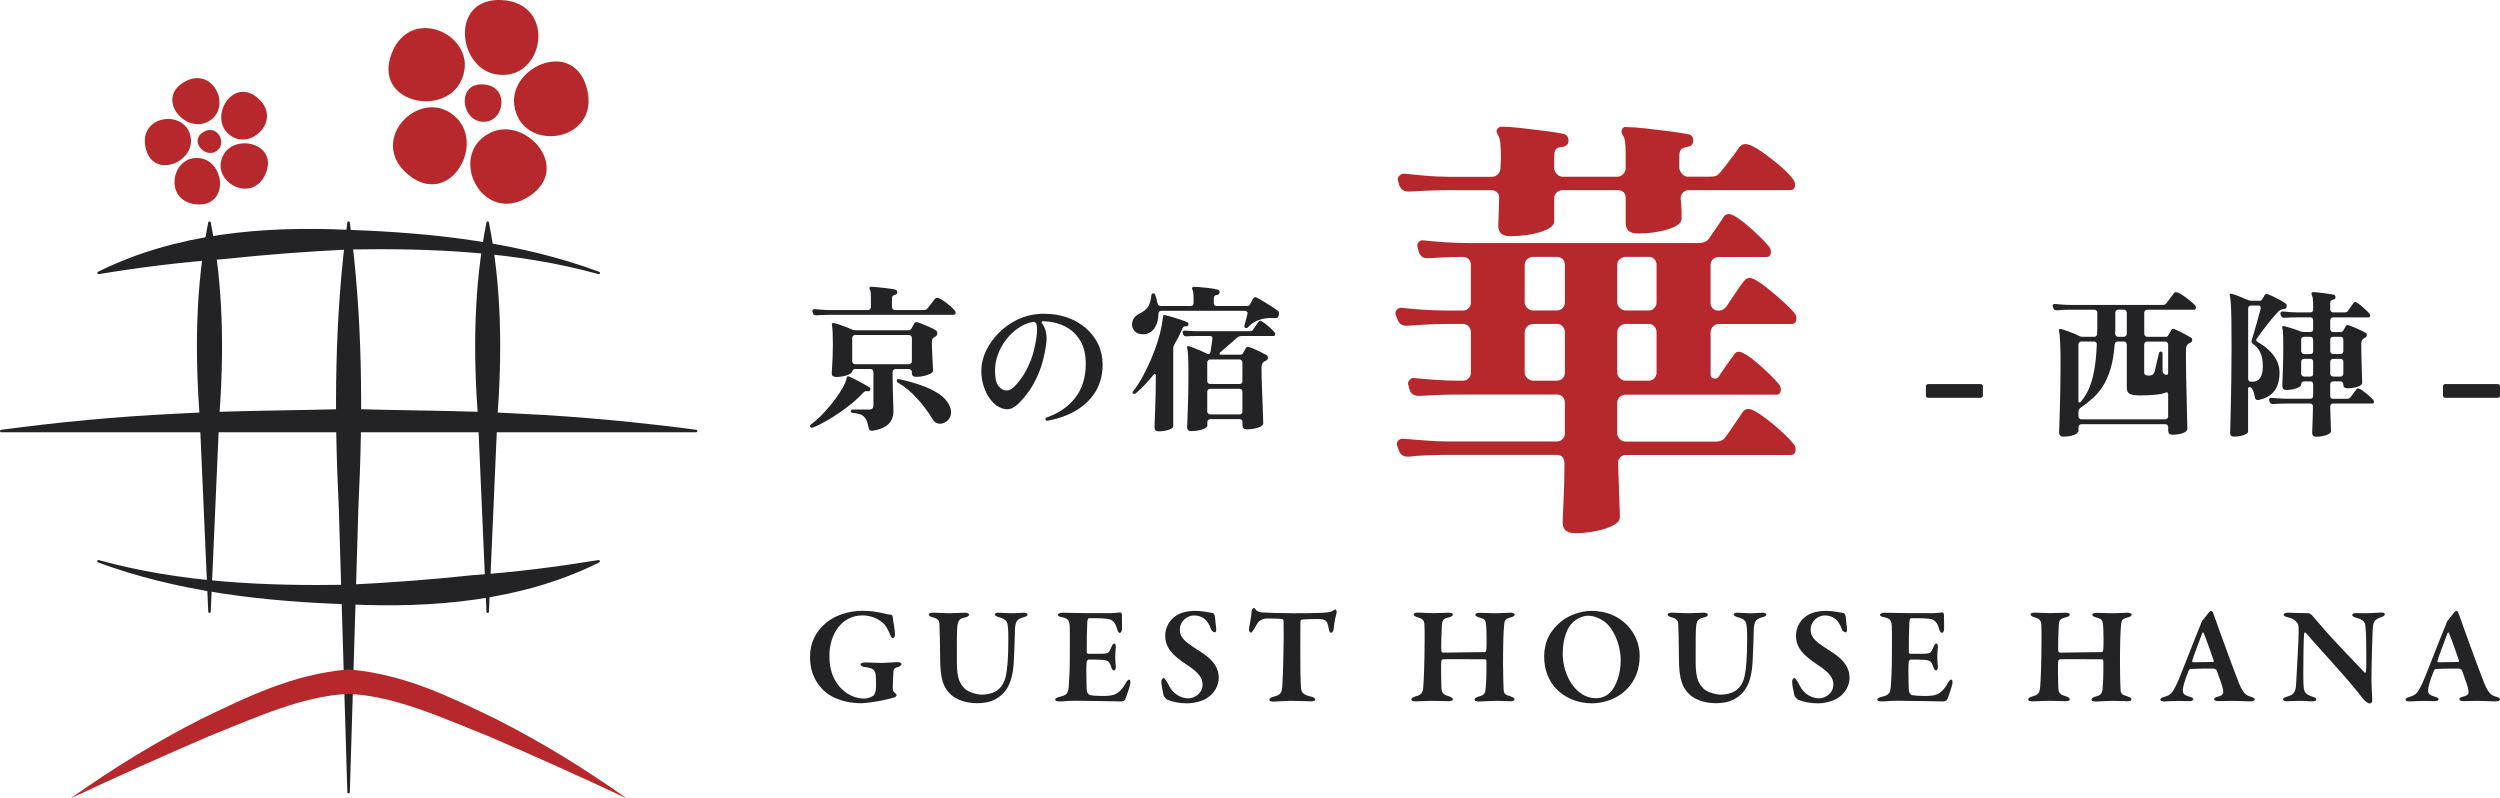 <?xml version="1.0" encoding="UTF-8"?><svg id="_レイヤー_2" xmlns="http://www.w3.org/2000/svg" viewBox="0 0 1000 319.34"><defs><style>.cls-1{fill-rule:evenodd;}.cls-1,.cls-2,.cls-3{stroke-width:0px;}.cls-1,.cls-3{fill:#b7282c;}.cls-2{fill:#232325;}</style></defs><g id="_レイヤー_1-2"><path class="cls-2" d="m354.02,245.51c.89.22,1.99.39,2.49.39.22,0,.61.56.66,1.33.06,1.6.83,4.43.83,6.64,0,.72-.33,1.38-.94,1.38-.28,0-.72-.61-1.05-1.44-.39-1.05-1.27-2.82-2.1-3.88-1.22-1.44-4.43-3.77-8.86-3.77-8.36,0-13.28,7.47-13.28,16.11,0,3.88.72,7.2,2.32,9.96,2.38,4.26,6.75,7.2,11.68,7.2.66,0,2.27-.28,3.54-1.11.61-.44,1.11-1.99,1.11-3.88s-.05-4.26-.22-4.93c-.33-1.27-.78-2.38-4.43-2.71-.83-.06-1.55-.56-1.55-1.05,0-.39.72-.78,1.83-.78,2.05,0,5.15.22,6.64.22,1.33,0,4.37-.33,6.42-.33,1.05,0,1.49.39,1.49.83,0,.33-.61.83-1.27,1.05-1.88.5-1.83,1.16-1.94,1.94-.11.66-.28,4.59-.28,6.86,0,.78.22,1,.89,1.66.44.33.61.55.61.94,0,.28-.44.72-.83.83-.94.28-2.82.78-5.04,1.22-2.38.5-6.81,1.11-8.19,1.11-5.98,0-11.51-1.83-14.84-4.87-2.54-2.43-5.7-6.42-5.7-13.73,0-5.64,2.32-10.02,6.15-13.34,3.49-3.1,9.13-5.04,14.83-5.04,3.77,0,6.86.61,9.02,1.16Z"/><path class="cls-2" d="m373.17,245.07c2.33,0,4.48.22,6.48.22s5.15-.22,6.36-.22c1.05,0,1.61.39,1.61.83s-.61.89-1.66,1.11c-1.99.39-2.66,1.05-2.99,3.21-.28,1.83-.22,7.14-.22,14.95,0,6.42,1.33,8.36,3.1,10.24,1.55,1.55,5.15,2.44,6.75,2.44,3.82,0,8.3-1.22,9.69-7.25.67-2.93,1.05-7.58,1.05-15.22,0-3.6-.17-4.76-.28-5.37-.17-1.66-1.11-2.55-3.65-3.16-.56-.17-1.49-.61-1.49-1.11,0-.33.55-.66,1.49-.66,1.33,0,3.32.22,5.09.22,2.21,0,3.6-.22,5.15-.22.89,0,1.38.39,1.38.83,0,.33-.67.78-1.44.94-2.71.66-3.54,1.72-3.6,5.2,0,2.6-.33,9.19-.44,12.07-.39,9.35-3.21,13.17-7.14,15.44-2.54,1.44-5.37,1.72-7.58,1.72-4.98,0-8.58-1.72-10.41-3.38-3.1-2.88-4.37-6.2-4.37-15.06,0-4.21-.22-12.79-.28-13.45-.11-1.05-.67-2.05-2.77-2.49-.61-.16-1.49-.55-1.49-1.05,0-.44.72-.78,1.66-.78Z"/><path class="cls-2" d="m443.22,245.29c1.83,0,4.1-.22,4.87-.33.22-.06.61.33.66.72.06,1,.06,4.81.06,5.92,0,.77-.39,1.55-.89,1.55s-.94-.83-1.05-1.44c-.72-3.05-2.27-3.88-3.54-4.1-1.05-.22-3.43-.39-7.69-.33-.22,0-.66.22-.72,1.55-.11,1.38-.28,9.08-.22,12.07,0,.22.22.61.55.61h4.43c3.93,0,3.82-.28,4.87-2.66.33-.83.72-1.44,1.22-1.44.44,0,.61.89.55,1.55-.11,1.55-.22,2.55-.22,3.82,0,1.44.11,2.38.22,3.76.06,1-.28,1.66-.72,1.66s-.89-.66-1.05-1.22c-.72-2.43-1.44-2.88-3.6-3.04-1.77-.11-3.82-.11-5.53-.11-.22,0-.72.55-.72.66-.22,1.55-.17,5.81-.11,7.69.06,1.33,0,3.38.22,4.54.17.5.66,1.22,1.22,1.33.89.17,2.6.33,4.48.33,1.66,0,3.71,0,5.09-.5,1.66-.61,3.15-1.94,4.37-4.1.78-1.44,1.27-1.94,1.72-1.94.55,0,.5,1.16.44,1.6,0,.44-1.61,5.54-2.1,6.42-.17.39-1.05.72-1.33.72-.61,0-14.28-.28-18.43-.28-3.65,0-4.32.28-6.31.28-1.05,0-1.88-.17-1.88-.72,0-.5.72-.89,1.66-1.11,2.82-.66,3.54-1.22,3.76-4.21.17-2.32.44-6.59.44-13.4s.05-9.08-.06-10.68c-.11-1.99-.55-3.1-2.93-3.54-1.16-.22-1.77-.44-1.77-1,0-.5.94-.83,1.72-.83,2.6,0,7.14.17,10.02.17h8.3Z"/><path class="cls-2" d="m485.23,245.24c.22.11.67.89.72,1.16,0,.72.55,4.98.55,5.2,0,.83-.17,1.33-.5,1.33-.44,0-1.33-.44-1.6-1.27-.55-1.83-1.72-3.38-2.38-3.93-1.33-1.11-2.71-1.55-4.43-1.55-2.6,0-5.65,2.16-5.65,5.76,0,3.27,2.44,5.04,7.42,8.19,6.81,4.15,8.14,7.69,8.14,11.07,0,2.88-1.66,6.2-4.87,8.14-1.88,1.16-5.09,1.99-7.75,1.99-3.27,0-5.7-.55-7.97-1.44-.44-.22-1.44-1.38-1.44-1.66-.44-1.88-.94-4.26-.94-5.87,0-.39.61-1.16.89-1.16.44,0,1.33,1.33,2.16,3.04,1.66,3.38,4.87,5.09,7.69,5.09,2.55,0,5.76-1.99,5.76-5.54,0-2.32-1.16-4.54-6.26-7.86-5.64-3.71-8.69-6.75-8.69-11.68,0-3.16,1.6-5.81,3.38-7.25,1.83-1.55,4.43-2.66,8.8-2.66,2.54,0,5.48.66,6.97.89Z"/><path class="cls-2" d="m528.97,245.12c2.71-.16,3.54-.44,4.26-.83.44-.28.66-.5.89-.5.28,0,.72.66.5,1.44-.44,1.55-1,4.32-1.16,6.42,0,.5-.39,1.44-1.05,1.44-.39,0-.72-.33-.94-1.72-.55-3.21-1.22-3.65-3.99-3.76-1.33,0-5.37.05-6.75.22-.33.06-.56.5-.56.72,0,2.55-.05,6.75-.05,11.51,0,6.37.05,12.23.28,15,.17,1.77.61,2.88,4.32,3.65.77.17,1.38.78,1.38,1.11,0,.5-.94.72-1.55.72-.44,0-6.7-.22-8.19-.22-1.72,0-5.98.33-6.92.33-1.05,0-1.72-.22-1.72-.67,0-.5.66-1,1.22-1.16,3.6-.89,3.88-1.6,4.04-5.48.22-3.27.5-14.28.5-18.54,0-3.16-.06-4.98-.06-6.42,0-.5-.44-.77-.61-.77-1-.17-5.04-.22-6.25-.22-.89,0-2.44.55-3.05,1.27-.55.61-1.16,1.61-1.88,2.94-.67,1.11-1,1.44-1.22,1.44-.55,0-.83-.67-.83-1.22,0-1.05,1-4.7,1.05-7.47,0-.28.5-1.16.89-1.16s.61.5.94.89c.17.28,1.22.77,2.27.89,1.22.11,8.52.33,12.29.33,3.1,0,10.19-.05,11.96-.17Z"/><path class="cls-2" d="m577.18,261.06c3.77,0,11.07-.22,16.88-.22.22,0,.44-.55.5-1.38.11-.72.11-7.14-.11-9.3-.17-2.05-.5-2.6-2.66-3.15-.83-.22-1.66-.61-1.66-1.16,0-.39.55-.72,1.83-.72.72,0,4.81.17,6.26.17,1.77,0,5.31-.22,5.92-.22,1.05,0,1.72.33,1.72.78,0,.5-.5.83-1.77,1.16-1.99.44-2.32,1.33-2.43,2.93-.28,2.6-.44,7.58-.44,15.44,0,5.42.17,8.3.22,10.13.06,2.16.61,2.32,2.82,3.04,1,.33,1.55.72,1.55,1.16,0,.61-.77.78-1.77.78-.94,0-3.93-.17-5.59-.17-1.22,0-5.64.28-6.75.28-1.33,0-1.88-.28-1.88-.78s.72-.94,1.49-1.16c2.71-.72,2.88-1.16,3.1-5.26.17-2.21.22-7.42.17-8.91-.06-.5-.22-.78-.5-.78-4.43,0-15.78-.11-16.88,0-.28.06-.72.44-.72.83-.11,2.05,0,7.97.06,9.74.05,2.6.39,3.43,2.66,4.1,1.16.33,1.94.78,1.94,1.38.05.55-1.05.72-1.77.72-.39,0-4.98-.17-6.92-.17-1.27,0-4.1.22-5.98.22-1.44,0-1.94-.28-1.94-.72,0-.61.61-.94,1.55-1.22,2.43-.67,2.93-1.27,3.21-3.6.22-2.21.55-10.46.55-18.05,0-1.66.06-4.7-.05-6.92-.11-1.83-.61-2.43-2.44-2.99-1.27-.39-1.88-.77-1.88-1.22,0-.56.72-.78,1.72-.78,1.49,0,4.54.22,5.98.22,2.32,0,4.81-.17,6.14-.17,1.16,0,1.83.22,1.83.72,0,.61-.72.94-1.88,1.22-2.32.5-2.49,1.55-2.54,3.82-.11,1.99-.33,8.36-.17,9.46.05.44.28.72.66.72Z"/><path class="cls-2" d="m655.87,262.28c0,7.25-3.1,11.96-6.98,15.06-3.16,2.44-7.86,3.99-12.12,3.99-5.76,0-10.9-2.21-14.39-5.92-2.99-3.21-4.71-7.58-4.71-12.68,0-6.75,2.94-11.07,7.09-14.39,2.49-1.94,7.14-3.99,11.79-3.99,12.23,0,19.32,9.08,19.32,17.93Zm-26.9-13.17c-1.88,1.83-3.88,5.81-3.88,12.4,0,8.52,5.2,17.77,13.28,17.77,3.04,0,4.98-1.55,5.65-2.27,2.32-2.32,4.26-7.09,4.26-13.01,0-4.37-1.72-11.02-5.76-14.73-1.88-1.72-4.87-2.99-7.31-2.99s-4.98,1.55-6.25,2.82Z"/><path class="cls-2" d="m668.69,245.07c2.33,0,4.48.22,6.48.22s5.15-.22,6.37-.22c1.05,0,1.6.39,1.6.83s-.61.89-1.66,1.11c-1.99.39-2.66,1.05-2.99,3.21-.28,1.83-.22,7.14-.22,14.95,0,6.42,1.33,8.36,3.1,10.24,1.55,1.55,5.15,2.44,6.75,2.44,3.82,0,8.3-1.22,9.69-7.25.67-2.93,1.05-7.58,1.05-15.22,0-3.6-.17-4.76-.28-5.37-.17-1.66-1.11-2.55-3.65-3.16-.56-.17-1.49-.61-1.49-1.11,0-.33.55-.66,1.49-.66,1.33,0,3.32.22,5.09.22,2.21,0,3.6-.22,5.15-.22.89,0,1.38.39,1.38.83,0,.33-.67.78-1.44.94-2.71.66-3.54,1.72-3.6,5.2,0,2.6-.33,9.19-.44,12.07-.39,9.35-3.21,13.17-7.14,15.44-2.54,1.44-5.37,1.72-7.58,1.72-4.98,0-8.58-1.72-10.41-3.38-3.1-2.88-4.37-6.2-4.37-15.06,0-4.21-.22-12.79-.28-13.45-.11-1.05-.67-2.05-2.77-2.49-.61-.16-1.49-.55-1.49-1.05,0-.44.72-.78,1.66-.78Z"/><path class="cls-2" d="m737.54,245.24c.22.11.67.89.72,1.16,0,.72.55,4.98.55,5.2,0,.83-.17,1.33-.5,1.33-.44,0-1.33-.44-1.6-1.27-.55-1.83-1.72-3.38-2.38-3.93-1.33-1.11-2.71-1.55-4.43-1.55-2.6,0-5.65,2.16-5.65,5.76,0,3.27,2.44,5.04,7.42,8.19,6.81,4.15,8.14,7.69,8.14,11.07,0,2.88-1.66,6.2-4.87,8.14-1.88,1.16-5.09,1.99-7.75,1.99-3.27,0-5.7-.55-7.97-1.44-.44-.22-1.44-1.38-1.44-1.66-.44-1.88-.94-4.26-.94-5.87,0-.39.61-1.16.89-1.16.44,0,1.33,1.33,2.16,3.04,1.66,3.38,4.87,5.09,7.69,5.09,2.55,0,5.76-1.99,5.76-5.54,0-2.32-1.16-4.54-6.26-7.86-5.64-3.71-8.69-6.75-8.69-11.68,0-3.16,1.6-5.81,3.38-7.25,1.83-1.55,4.43-2.66,8.8-2.66,2.54,0,5.48.66,6.97.89Z"/><path class="cls-2" d="m772.05,245.29c1.83,0,4.1-.22,4.87-.33.22-.06.61.33.66.72.06,1,.06,4.81.06,5.92,0,.77-.39,1.55-.89,1.55s-.94-.83-1.05-1.44c-.72-3.05-2.27-3.88-3.54-4.1-1.05-.22-3.43-.39-7.69-.33-.22,0-.66.22-.72,1.55-.11,1.38-.28,9.08-.22,12.07,0,.22.22.61.55.61h4.43c3.93,0,3.82-.28,4.87-2.66.33-.83.72-1.44,1.22-1.44.44,0,.61.89.55,1.55-.11,1.55-.22,2.55-.22,3.82,0,1.44.11,2.38.22,3.76.06,1-.28,1.66-.72,1.66s-.89-.66-1.05-1.22c-.72-2.43-1.44-2.88-3.6-3.04-1.77-.11-3.82-.11-5.53-.11-.22,0-.72.55-.72.66-.22,1.55-.17,5.81-.11,7.69.06,1.33,0,3.38.22,4.54.17.5.66,1.22,1.22,1.33.89.17,2.6.33,4.48.33,1.66,0,3.71,0,5.09-.5,1.66-.61,3.15-1.94,4.37-4.1.78-1.44,1.27-1.94,1.72-1.94.55,0,.5,1.16.44,1.6,0,.44-1.61,5.54-2.1,6.42-.17.39-1.05.72-1.33.72-.61,0-14.28-.28-18.43-.28-3.65,0-4.32.28-6.31.28-1.05,0-1.88-.17-1.88-.72,0-.5.72-.89,1.66-1.11,2.82-.66,3.54-1.22,3.76-4.21.17-2.32.44-6.59.44-13.4s.05-9.08-.06-10.68c-.11-1.99-.55-3.1-2.93-3.54-1.16-.22-1.77-.44-1.77-1,0-.5.94-.83,1.72-.83,2.6,0,7.14.17,10.02.17h8.3Z"/><path class="cls-2" d="m823.96,261.06c3.77,0,11.07-.22,16.88-.22.22,0,.44-.55.5-1.38.11-.72.11-7.14-.11-9.3-.17-2.05-.5-2.6-2.66-3.15-.83-.22-1.66-.61-1.66-1.16,0-.39.56-.72,1.83-.72.72,0,4.82.17,6.26.17,1.77,0,5.31-.22,5.92-.22,1.05,0,1.72.33,1.72.78,0,.5-.5.83-1.77,1.16-1.99.44-2.32,1.33-2.44,2.93-.28,2.6-.44,7.58-.44,15.44,0,5.42.16,8.3.22,10.13.06,2.16.61,2.32,2.82,3.04,1,.33,1.55.72,1.55,1.16,0,.61-.77.78-1.77.78-.94,0-3.93-.17-5.59-.17-1.22,0-5.65.28-6.75.28-1.33,0-1.88-.28-1.88-.78s.72-.94,1.49-1.16c2.71-.72,2.88-1.16,3.1-5.26.16-2.21.22-7.42.16-8.91-.05-.5-.22-.78-.5-.78-4.43,0-15.78-.11-16.88,0-.28.06-.72.44-.72.83-.11,2.05,0,7.97.06,9.74.05,2.6.39,3.43,2.66,4.1,1.16.33,1.94.78,1.94,1.38.05.55-1.05.72-1.77.72-.39,0-4.98-.17-6.92-.17-1.27,0-4.1.22-5.98.22-1.44,0-1.94-.28-1.94-.72,0-.61.61-.94,1.55-1.22,2.43-.67,2.93-1.27,3.21-3.6.22-2.21.55-10.46.55-18.05,0-1.66.06-4.7-.06-6.92-.11-1.83-.61-2.43-2.43-2.99-1.27-.39-1.88-.77-1.88-1.22,0-.56.72-.78,1.72-.78,1.49,0,4.54.22,5.98.22,2.32,0,4.81-.17,6.14-.17,1.16,0,1.83.22,1.83.72,0,.61-.72.94-1.88,1.22-2.32.5-2.49,1.55-2.54,3.82-.11,1.99-.33,8.36-.17,9.46.05.44.28.72.66.72Z"/><path class="cls-2" d="m885.4,245.57c.5,1.27,1.49,4.15,2.21,6.2,3.04,8.52,6.81,18.6,7.92,21.37,1.83,4.48,3.04,5.04,4.93,5.59.94.28,1.44.61,1.44,1s-.55.83-1.83.83c-1.38,0-5.54-.22-7.25-.22-1.83,0-3.99.11-5.42.11-1.11,0-1.77-.33-1.77-.83,0-.28.39-.72,1.44-.94,2.27-.55,2.32-1.44,2.21-2.32-.11-1.44-1.27-4.54-2.55-8.08-.05-.22-.66-.83-1.27-.83-5.92-.05-8.58.11-9.36.17-.17,0-.5.39-.61.55-1.77,4.37-2.38,6.92-2.38,8.03s.56,1.88,2.6,2.44c1.11.28,1.6.61,1.6,1.11,0,.44-.72.72-1.66.72-1,0-2.38-.11-4.43-.11s-4.65.22-5.48.22c-1.27,0-1.6-.33-1.6-.66,0-.39.22-.78,1.38-1.11,2.82-.77,3.43-1.66,5.04-4.93,1.33-2.66,7.31-18.43,9.58-23.8.11-.28.33-.83.39-1.11.06-.17.22-.44.44-.78.55-.72,2.1-2.49,2.49-3.1.33-.5.72-.72,1-.72s.5.11.94,1.22Zm.11,18.71c-.83-2.55-3.26-9.25-4.04-11.07-.11-.39-.44-.28-.61.17-1,2.66-3.65,9.63-3.99,10.96-.06.28.22.56.44.56,2.1-.06,6.2-.11,7.97-.11.05,0,.28-.22.22-.5Z"/><path class="cls-2" d="m915.09,245.07c1.22,0,5.59.22,8.41.22.28,0,1.05.56,1.22.72.83,1,2.38,2.71,4.65,5.37,2.71,3.32,13.56,14.56,16.49,17.66.28.28.5-.22.5-.33.28-1.6.11-7.86.11-12.57,0-1.83-.17-4.43-.33-5.87-.11-1.16-.66-2.38-3.43-3.1-1.11-.28-1.83-.61-1.83-1.27,0-.39.66-.66,1.6-.66,1.38,0,2.66.05,3.82.05,2.6,0,4.87-.28,6.31-.28.94,0,1.33.33,1.33.72,0,.33-.39.83-1.38,1.11-2.88.94-3.16,1.94-3.43,4.15-.17,1.99-.55,16-.55,20.7,0,2.33.33,7.2.33,8.64,0,.5-.61,1.05-.89,1.05-1.16,0-2.49-1.44-2.99-2.1-1.05-1.38-2.1-2.66-3.6-4.48-5.2-6.37-14.23-15.94-19.15-21.7-.28-.33-.61.11-.61.22-.11,1.49-.22,2.82-.28,7.2-.06,7.69-.17,11.9.11,14.61.22,1.77.83,2.71,3.49,3.54,1.16.33,1.55.72,1.55,1.05,0,.61-.78.83-1.83.83-1.6,0-2.88-.22-4.81-.22-1.22,0-4.32.17-5.26.17-.77,0-1.44-.28-1.44-.72,0-.55.67-.83,1.22-1,2.55-.77,3.88-1.22,4.04-5.37.28-6.2,1-16.83,1-20.81,0-2.21-.17-2.88-.33-3.1-1-1.22-1.38-1.99-4.26-2.66-.61-.11-1.44-.55-1.44-.94,0-.44.66-.83,1.66-.83Z"/><path class="cls-2" d="m983.51,245.57c.5,1.27,1.49,4.15,2.21,6.2,3.04,8.52,6.81,18.6,7.92,21.37,1.83,4.48,3.04,5.04,4.93,5.59.94.28,1.44.61,1.44,1s-.55.83-1.83.83c-1.38,0-5.54-.22-7.25-.22-1.83,0-3.99.11-5.42.11-1.11,0-1.77-.33-1.77-.83,0-.28.39-.72,1.44-.94,2.27-.55,2.32-1.44,2.21-2.32-.11-1.44-1.27-4.54-2.55-8.08-.05-.22-.66-.83-1.27-.83-5.92-.05-8.58.11-9.36.17-.17,0-.5.39-.61.55-1.77,4.37-2.38,6.92-2.38,8.03s.56,1.88,2.6,2.44c1.11.28,1.6.61,1.6,1.11,0,.44-.72.72-1.66.72-1,0-2.38-.11-4.43-.11s-4.65.22-5.48.22c-1.27,0-1.6-.33-1.6-.66,0-.39.22-.78,1.38-1.11,2.82-.77,3.43-1.66,5.04-4.93,1.33-2.66,7.31-18.43,9.58-23.8.11-.28.33-.83.39-1.11.06-.17.22-.44.44-.78.55-.72,2.1-2.49,2.49-3.1.33-.5.72-.72,1-.72s.5.11.94,1.22Zm.11,18.71c-.83-2.55-3.26-9.25-4.04-11.07-.11-.39-.44-.28-.61.17-1,2.66-3.65,9.63-3.99,10.96-.06.28.22.56.44.56,2.1-.06,6.2-.11,7.97-.11.05,0,.28-.22.22-.5Z"/><path class="cls-2" d="m771.38,159.12c-.68,0-1.02-.34-1.02-1.02v-3.51c0-.64.34-.96,1.02-.96h20.76c.68,0,1.02.32,1.02.96v3.51c0,.68-.34,1.02-1.02,1.02h-20.76Z"/><path class="cls-2" d="m825.43,174.64c-1.19,0-1.79-.56-1.79-1.66,0-.26.03-1.17.1-2.75.06-1.58.13-3.61.19-6.1s.13-5.27.19-8.33c.06-3.06.1-6.24.1-9.52,0-4.05-.05-7.21-.16-9.48-.11-2.28-.27-3.78-.48-4.5-.17-.21-.13-.4.13-.57.13-.13.32-.17.57-.13.51.09,1.2.29,2.08.61.87.32,1.8.67,2.78,1.05.98.38,1.83.77,2.56,1.15.42.21.85.32,1.28.32h4.73c.34,0,.62-.13.83-.38.21-.26.32-.53.32-.83.04-.64.06-1.3.06-1.98v-6.45c0-.34-.11-.63-.32-.86-.21-.23-.49-.35-.83-.35h-9.26c-1.19,0-2.29.02-3.29.06-1,.04-1.82.11-2.46.19h-.13c-.72,0-1.17-.34-1.34-1.02l-.19-.51-.06-.19c0-.26.1-.47.29-.64.19-.17.41-.23.67-.19.72.09,1.68.17,2.88.26,1.19.09,2.38.13,3.58.13h36.34c.47,0,.81-.03,1.02-.1.21-.06.45-.24.7-.54.21-.26.52-.66.93-1.21.41-.55.81-1.1,1.21-1.63.41-.53.69-.9.86-1.12.21-.34.51-.51.89-.51s.94.2,1.66.61c.72.41,1.48.9,2.27,1.5s1.52,1.18,2.2,1.76c.68.57,1.17,1.03,1.47,1.37.26.26.38.55.38.89,0,.6-.28.89-.83.89h-18.71c-.3,0-.57.12-.8.35s-.35.52-.35.86v8.43c0,.3.12.57.35.83.23.26.5.38.8.38h7.54c.38,0,.66-.17.83-.51.13-.21.34-.56.64-1.05.3-.49.53-.88.7-1.18.26-.43.62-.55,1.09-.38.85.3,1.96.81,3.32,1.53,1.36.72,2.51,1.36,3.45,1.91.3.17.45.47.45.89,0,.51-.19.87-.58,1.09-.17.04-.31.1-.41.16-.11.06-.22.14-.35.22-.77.47-1.15,1.17-1.15,2.11v4.15c0,1.62.02,3.57.06,5.84.04,2.28.1,4.64.16,7.09.06,2.45.12,4.76.16,6.93.04,2.17.09,3.98.13,5.43.04,1.45.06,2.3.06,2.56,0,.72-.62,1.3-1.85,1.73-1.23.42-2.6.64-4.09.64-1.15,0-1.72-.53-1.72-1.6v-1.41c0-.34-.12-.63-.35-.86-.23-.23-.52-.35-.86-.35h-33.53c-.3,0-.57.12-.8.35s-.35.52-.35.86v1.34c0,.72-.62,1.31-1.85,1.76s-2.6.67-4.09.67Zm7.09-6.9h33.53c.34,0,.63-.12.86-.35s.35-.5.35-.8v-9.01c0-.26-.11-.45-.32-.57-.21-.13-.43-.13-.64,0-.17.09-.37.16-.61.22-.23.06-.48.14-.73.22-1.19.26-2.56.44-4.09.54-1.53.11-2.96.16-4.28.16h-1.18c-.36,0-.71-.02-1.05-.06-1.36-.09-2.31-.35-2.84-.8s-.8-1.2-.8-2.27v-17.25c0-.34-.12-.62-.35-.83s-.52-.32-.86-.32h-2.36c-.77,0-1.19.38-1.28,1.15-.3,3.88-.86,7.16-1.69,9.87-.83,2.7-1.84,4.98-3.03,6.83-1.19,1.85-2.53,3.45-4.02,4.79-1.49,1.34-3.09,2.59-4.79,3.74-.64.42-.96,1.02-.96,1.79v1.79c0,.3.12.57.35.8.23.23.5.35.8.35Zm-.32-6.9c1.28-1.45,2.36-3.15,3.26-5.11.89-1.96,1.62-4.38,2.17-7.28.55-2.89.91-6.45,1.09-10.67v-.13c0-.3-.11-.54-.32-.74-.21-.19-.47-.29-.77-.29h-5.11c-.3,0-.57.11-.8.32-.23.21-.35.49-.35.83v22.74c0,.21.1.36.29.45.19.09.37.04.54-.13Zm15.01-26.12h2.3c.34,0,.63-.13.86-.38s.35-.53.35-.83v-8.43c0-.34-.12-.63-.35-.86-.23-.23-.52-.35-.86-.35h-2.24c-.3,0-.56.12-.8.35-.23.23-.35.52-.35.86v7.06c0,.45-.02.91-.06,1.37,0,.3.12.57.35.83.23.26.5.38.8.38Zm11.81,15.46c.09,0,.18.01.29.03.11.02.2.03.29.03.43,0,.77-.06,1.02-.19.34-.13.62-.32.83-.57.21-.26.38-.66.51-1.21.13-.55.3-1.3.51-2.23.21-.94.42-1.86.64-2.78.21-.91.38-1.61.51-2.08.04-.3.26-.49.64-.57.17,0,.3.02.38.06.26.17.38.38.38.64v6.96c0,.81.38,1.34,1.15,1.6l.13.06h.19c.51,0,.77-.23.77-.7v-11.43c0-.34-.12-.62-.35-.83-.23-.21-.52-.32-.86-.32h-7.22c-.3,0-.57.11-.8.32-.23.21-.35.49-.35.83v11.24c0,.72.45,1.11,1.34,1.15Z"/><path class="cls-2" d="m893.64,174.64c-1.06,0-1.6-.47-1.6-1.41,0-.26.03-1.33.1-3.23s.13-4.41.19-7.54c.06-3.13.13-6.68.19-10.67.06-3.98.1-8.16.1-12.55s-.02-8-.06-10.86c-.04-2.85-.12-5.09-.22-6.7s-.25-2.77-.41-3.45c-.13-.26-.11-.47.06-.64.13-.13.34-.15.64-.06.77.17,1.79.51,3.06,1.02,1.28.51,2.45,1,3.51,1.47.21.04.42.1.64.16.21.06.4.1.57.1h3.51c.43,0,.72-.17.89-.51.13-.17.29-.42.48-.73.19-.32.37-.63.54-.93.3-.47.7-.62,1.21-.45.6.21,1.34.53,2.24.96.89.43,1.79.88,2.68,1.37.89.49,1.64.95,2.23,1.37.47.34.62.81.45,1.41-.17.51-.49.79-.96.83-.64.04-1.13.16-1.47.35-.34.19-.75.52-1.21.99-.68.73-1.44,1.59-2.27,2.59-.83,1-1.64,2.02-2.43,3.06-.79,1.04-1.5,1.99-2.14,2.84-.64.85-1.11,1.51-1.41,1.98-.17.21-.26.43-.26.64,0,.26.19.51.58.77,1.57.85,3.02,1.89,4.34,3.1,1.32,1.21,2.38,2.59,3.19,4.12.81,1.53,1.21,3.21,1.21,5.05,0,6.17-2.83,9.81-8.49,10.92h-.19c-.64,0-1.02-.32-1.15-.96-.3-2-.85-3.36-1.66-4.09-.17-.09-.32-.13-.45-.13-.43,0-.64.21-.64.64v17.05c0,.42-.29.8-.86,1.12-.58.32-1.3.57-2.17.74-.87.17-1.73.26-2.59.26Zm6.77-21.97h.77c1.23,0,2.2-.52,2.91-1.57.7-1.04,1.05-2.54,1.05-4.5,0-2.21-.33-4.04-.99-5.49-.66-1.45-1.63-2.62-2.91-3.51-.43-.3-.64-.66-.64-1.09,0-.09,0-.18.03-.29.02-.1.05-.22.1-.35.26-.72.6-1.84,1.02-3.35.42-1.51.88-3.12,1.37-4.82.49-1.7.88-3.15,1.18-4.34v-.19c0-.64-.3-.96-.89-.96h-3c-.3,0-.56.11-.8.32-.23.21-.35.49-.35.83v28.1c0,.81.38,1.21,1.15,1.21Zm26.06,22.03c-1.06,0-1.6-.51-1.6-1.53,0-.26.02-.95.06-2.07.04-1.13.1-2.46.16-3.99.06-1.53.1-3.04.1-4.54v-.13c0-.3-.12-.54-.35-.73-.23-.19-.5-.29-.8-.29h-9.01c-1.15,0-2.23.02-3.26.06-1.02.04-1.85.09-2.49.13h-.13c-.72,0-1.17-.34-1.34-1.02l-.13-.51-.06-.19c0-.21.1-.4.29-.57s.39-.23.61-.19c.77.04,1.74.12,2.94.22,1.19.11,2.38.16,3.58.16h9.01c.81,0,1.21-.4,1.21-1.21v-4.6c0-.77-.41-1.15-1.21-1.15h-2.43c-.3,0-.56.11-.8.32-.23.21-.35.49-.35.83v.06c0,.43-.31.81-.93,1.15s-1.38.61-2.3.8-1.82.29-2.71.29c-1.07,0-1.6-.51-1.6-1.53,0-.26.02-.9.06-1.95s.09-2.31.13-3.8c.04-1.49.09-3.05.13-4.69.04-1.64.06-3.18.06-4.63,0-2.77-.03-4.74-.1-5.91-.06-1.17-.16-1.97-.29-2.4-.09-.26-.06-.45.06-.58.17-.09.36-.11.58-.06.42.09,1.04.25,1.85.48.81.23,1.67.5,2.59.8.91.3,1.69.6,2.33.89.38.13.74.19,1.09.19h2.62c.81,0,1.21-.38,1.21-1.15v-3.58c0-.77-.41-1.15-1.21-1.15h-4.41c-1.19,0-2.3.02-3.32.06-1.02.04-1.85.09-2.49.13h-.13c-.72,0-1.17-.34-1.34-1.02l-.19-.51v-.19c0-.21.09-.41.26-.6.17-.19.38-.27.64-.22.72.09,1.69.17,2.91.26,1.21.09,2.42.13,3.61.13h4.47c.81,0,1.21-.38,1.21-1.15v-1.85c0-1.11-.05-1.99-.16-2.65-.11-.66-.25-1.14-.42-1.44-.13-.25-.15-.49-.06-.7.13-.21.34-.32.64-.32.55,0,1.38.06,2.49.19,1.11.13,2.21.27,3.32.42,1.11.15,1.92.29,2.43.41.47.09.7.45.7,1.09-.04.51-.36.81-.96.89-.77.13-1.15.55-1.15,1.28v2.68c0,.3.12.57.35.8.23.23.5.35.8.35h4.53c.68,0,1.15-.19,1.4-.57.21-.34.58-.87,1.09-1.6.51-.72.87-1.23,1.09-1.53.17-.3.4-.45.7-.45.17,0,.38.06.64.19.47.26,1.04.67,1.73,1.25.68.57,1.34,1.16,1.98,1.76s1.11,1.09,1.41,1.47c.17.21.26.45.26.7,0,.51-.21.77-.64.77h-14.18c-.3,0-.57.11-.8.32-.23.21-.35.49-.35.83v3.58c0,.3.12.57.35.8.23.23.5.35.8.35h3.13c.3,0,.57-.15.83-.45.13-.21.31-.52.54-.93.23-.4.44-.75.61-1.05.26-.38.6-.49,1.02-.32.59.17,1.32.44,2.17.8s1.71.75,2.59,1.15c.87.41,1.59.78,2.14,1.12.3.13.45.4.45.83,0,.47-.19.81-.57,1.02-.13.04-.25.1-.35.16-.11.06-.2.14-.29.22-.68.38-1.02,1.06-1.02,2.04,0,1.32.02,2.84.06,4.57.04,1.73.09,3.41.13,5.05.04,1.64.09,3.02.13,4.15.04,1.13.06,1.76.06,1.88,0,.47-.3.87-.9,1.21s-1.35.6-2.27.77c-.92.17-1.82.25-2.72.25-1.11,0-1.66-.49-1.66-1.47v-.13c0-.34-.11-.62-.32-.83-.21-.21-.49-.32-.83-.32h-2.94c-.3,0-.57.11-.8.32-.23.21-.35.49-.35.83v4.6c0,.81.38,1.21,1.15,1.21h5.43c.72,0,1.23-.21,1.53-.64.26-.34.66-.87,1.21-1.6.55-.72.91-1.21,1.09-1.47.17-.3.42-.45.77-.45s.93.3,1.75.89c.83.6,1.67,1.26,2.52,1.98.85.72,1.45,1.32,1.79,1.79.17.21.26.45.26.7,0,.47-.21.7-.64.7h-15.71c-.3,0-.57.11-.8.32-.23.21-.35.49-.35.83.04,1.49.08,2.95.13,4.38.04,1.43.09,2.63.13,3.61.04.98.06,1.62.06,1.92,0,.43-.31.81-.93,1.15-.62.34-1.38.61-2.3.8-.92.19-1.82.29-2.72.29Zm-4.85-33.08h2.43c.81,0,1.21-.38,1.21-1.15v-4.53c0-.81-.41-1.21-1.21-1.21h-2.43c-.77,0-1.15.4-1.15,1.21v4.53c0,.3.12.57.35.8s.5.35.8.35Zm0,9.01h2.43c.81,0,1.21-.38,1.21-1.15v-4.79c0-.77-.41-1.15-1.21-1.15h-2.43c-.3,0-.56.11-.8.32-.23.21-.35.49-.35.83v4.79c0,.3.12.57.35.8s.5.35.8.35Zm11.63-9.01h2.94c.34,0,.62-.12.83-.35.21-.23.32-.5.32-.8v-4.53c0-.81-.38-1.21-1.15-1.21h-2.94c-.77,0-1.15.4-1.15,1.21v4.53c0,.3.12.57.35.8.23.23.5.35.8.35Zm0,9.01h2.94c.34,0,.62-.12.83-.35.21-.23.32-.5.32-.8v-4.79c0-.34-.11-.62-.32-.83s-.49-.32-.83-.32h-2.94c-.3,0-.57.11-.8.32-.23.21-.35.49-.35.83v4.79c0,.3.12.57.35.8.23.23.5.35.8.35Z"/><path class="cls-2" d="m978.22,159.12c-.68,0-1.02-.34-1.02-1.02v-3.51c0-.64.34-.96,1.02-.96h20.76c.68,0,1.02.32,1.02.96v3.51c0,.68-.34,1.02-1.02,1.02h-20.76Z"/><path class="cls-3" d="m629.89,213.24c-3.22,0-4.83-1.43-4.83-4.29,0-.72.06-2.27.18-4.65.12-2.38.24-5.27.36-8.67.12-3.4.18-6.82.18-10.28,0-2.26-1.07-3.4-3.22-3.4h-42.92c-3.34,0-6.41.06-9.21.18-2.8.12-5.1.3-6.89.54h-.36c-2.03,0-3.28-.95-3.75-2.86l-.54-1.43-.18-.54c0-.72.27-1.31.8-1.79.54-.48,1.16-.65,1.88-.54,2.03.12,4.71.33,8.05.63,3.34.3,6.68.45,10.01.45h43.28c.95,0,1.73-.33,2.32-.98.59-.65.89-1.4.89-2.23v-12.34c0-.95-.3-1.73-.89-2.33-.6-.59-1.37-.89-2.32-.89h-38.81c-3.22,0-6.29.06-9.21.18-2.92.12-5.22.24-6.88.36h-.36c-2.03,0-3.28-.95-3.76-2.86l-.36-1.43-.18-.54c0-.59.27-1.16.8-1.7s1.1-.74,1.7-.63c2.15.24,4.89.48,8.22.72,3.34.24,6.68.36,10.01.36h1.25c.95,0,1.73-.33,2.32-.98.6-.65.9-1.4.9-2.24v-16.09c0-.95-.3-1.76-.9-2.41-.6-.65-1.37-.98-2.32-.98h-6.08c-3.34,0-6.41.09-9.21.27-2.8.18-5.1.33-6.89.45h-.36c-1.91,0-3.16-.95-3.75-2.86l-.54-1.43-.18-.54c0-.72.27-1.31.8-1.79.54-.47,1.16-.65,1.88-.54,2.02.24,4.71.48,8.05.72,3.34.24,6.68.36,10.01.36h6.26c.95,0,1.73-.33,2.32-.98.6-.65.9-1.4.9-2.23v-15.02c0-.95-.3-1.73-.9-2.33-.6-.59-1.37-.89-2.32-.89-2.74,0-5.34.06-7.78.18-2.44.12-4.44.24-5.99.36h-.36c-1.91,0-3.1-.95-3.58-2.86l-.54-2.15c0-.59.24-1.13.72-1.61.47-.48,1.07-.65,1.79-.54,2.02.24,4.74.48,8.14.72,3.4.24,6.76.36,10.1.36h91.92c1.67,0,2.98-.54,3.93-1.61.59-.95,1.61-2.44,3.04-4.47,1.43-2.03,2.38-3.46,2.86-4.29.47-.83,1.19-1.25,2.15-1.25.47,0,1.07.18,1.79.54,1.43.72,3.1,1.88,5.01,3.49,1.91,1.61,3.73,3.25,5.46,4.92,1.73,1.67,3.01,3.04,3.84,4.11.48.6.72,1.25.72,1.97,0,1.43-.6,2.15-1.79,2.15h-19.14c-.83,0-1.58.3-2.23.89-.66.6-.98,1.37-.98,2.33v15.2c0,.84.3,1.55.89,2.15.59.6,1.31.89,2.15.89,1.43,0,2.56-.59,3.4-1.79.72-1.07,1.85-2.77,3.4-5.1,1.55-2.33,2.68-3.9,3.4-4.74.6-.95,1.37-1.43,2.33-1.43.59,0,1.25.18,1.97.54,1.55.84,3.4,2.12,5.54,3.84,2.15,1.73,4.2,3.49,6.17,5.28s3.37,3.22,4.2,4.29c.59.6.89,1.31.89,2.15,0,1.55-.66,2.32-1.97,2.32h-29.15c-.83,0-1.58.33-2.23.98s-.98,1.46-.98,2.41v16.63c0,1.19.59,1.79,1.79,1.79.6,0,1.07-.24,1.43-.72.6-.95,1.61-2.44,3.04-4.47,1.43-2.02,2.44-3.46,3.04-4.29.47-.83,1.13-1.25,1.97-1.25.48,0,1.07.18,1.79.54,1.43.72,3.1,1.88,5.01,3.49,1.9,1.61,3.72,3.25,5.45,4.92,1.73,1.67,3.01,3.04,3.85,4.11.47.6.72,1.25.72,1.97,0,1.43-.6,2.15-1.79,2.15h-60.26c-.84,0-1.61.3-2.32.89-.72.6-1.07,1.37-1.07,2.33v12.34c0,.84.36,1.58,1.07,2.23.72.66,1.49.98,2.32.98h35.77c2.03,0,3.4-.59,4.11-1.79.83-1.07,2.02-2.77,3.58-5.1,1.55-2.32,2.62-3.9,3.22-4.74.6-.95,1.37-1.43,2.32-1.43s2.26.54,3.94,1.61c1.67,1.07,3.46,2.39,5.36,3.93,1.91,1.55,3.67,3.1,5.28,4.65,1.61,1.55,2.77,2.8,3.49,3.75.59.6.89,1.31.89,2.15,0,1.55-.66,2.32-1.97,2.32h-65.99c-.84,0-1.58.33-2.23.99-.66.65-.93,1.46-.8,2.41.12,4.77.27,9.3.45,13.59s.27,6.91.27,7.87c0,1.31-.96,2.44-2.86,3.4-1.91.95-4.26,1.7-7.06,2.23-2.8.54-5.52.8-8.14.8Zm-25.75-118.74c-3.22,0-4.83-1.37-4.83-4.11l.36-11.09v-.36c0-.83-.3-1.52-.9-2.06s-1.31-.8-2.15-.8h-16.81c-3.22,0-6.26.06-9.12.18-2.86.12-5.19.24-6.98.36h-.36c-1.91,0-3.16-.95-3.75-2.86l-.36-1.43-.18-.54c0-.59.27-1.13.8-1.61.54-.48,1.1-.72,1.7-.72,2.15.24,4.89.51,8.23.8,3.34.3,6.68.45,10.01.45h16.99c.95,0,1.76-.36,2.42-1.07.65-.72.98-1.49.98-2.33s.03-1.58.09-2.23c.06-.65.09-1.22.09-1.7,0-2.86-.09-5.01-.27-6.44-.18-1.43-.51-2.44-.98-3.04-.6-.95-.66-1.73-.18-2.32.36-.6.95-.9,1.79-.9,1.9,0,4.47.18,7.69.54,3.22.36,6.44.75,9.66,1.16,3.22.42,5.66.8,7.33,1.16,1.31.36,1.97,1.25,1.97,2.68s-.78,2.27-2.32,2.5c-1.43.12-2.36.48-2.77,1.07-.42.6-.63,1.55-.63,2.86v4.65c0,.84.36,1.61,1.07,2.33s1.49,1.07,2.32,1.07h21.82c.95,0,1.76-.36,2.41-1.07.65-.72.98-1.49.98-2.33v-5.9c0-2.15-.09-3.78-.27-4.92-.18-1.13-.51-1.99-.98-2.59-.48-.83-.54-1.55-.18-2.15.36-.83,1.01-1.13,1.97-.9,1.79,0,4.29.18,7.51.54,3.22.36,6.44.75,9.66,1.16,3.22.42,5.66.8,7.33,1.16,1.31.24,1.97,1.07,1.97,2.5s-.72,2.27-2.15,2.5c-1.43.24-2.36.63-2.77,1.16-.42.54-.63,1.46-.63,2.77v4.65c.12.84.51,1.61,1.16,2.33.65.72,1.4,1.07,2.23,1.07h8.76c1.19,0,2.06-.12,2.59-.36.54-.24,1.1-.72,1.7-1.43s1.4-1.73,2.42-3.04c1.01-1.31,2.02-2.65,3.04-4.02,1.01-1.37,1.7-2.35,2.06-2.95.72-.83,1.55-1.25,2.5-1.25.24,0,.51.03.8.09.3.06.63.15.99.27,1.67.72,3.67,1.91,5.99,3.58,2.32,1.67,4.53,3.43,6.62,5.28,2.08,1.85,3.6,3.43,4.56,4.74.59.84.89,1.55.89,2.15,0,1.55-.66,2.32-1.97,2.32h-40.59c-.84,0-1.58.3-2.23.89-.66.6-.98,1.37-.98,2.32.24,2.15.36,4,.36,5.54v2.68c0,1.67-1.79,3.07-5.36,4.2-3.58,1.13-7.63,1.7-12.16,1.7-3.22,0-4.83-1.37-4.83-4.11v-10.01c0-2.15-1.14-3.22-3.4-3.22h-21.82c-.84,0-1.61.3-2.32.89-.72.6-1.07,1.37-1.07,2.32v9.3c0,1.67-1.79,3.07-5.37,4.2-3.58,1.13-7.63,1.7-12.16,1.7Zm9.12,29.69h9.48c.95,0,1.73-.33,2.32-.98.59-.65.89-1.4.89-2.23v-15.02c0-.95-.3-1.73-.89-2.33-.6-.59-1.37-.89-2.32-.89h-9.48c-.84,0-1.61.3-2.32.89-.72.6-1.07,1.37-1.07,2.33v15.02c0,.84.36,1.58,1.07,2.23.72.66,1.49.98,2.32.98Zm0,28.08h9.48c.95,0,1.73-.33,2.32-.98.59-.65.89-1.4.89-2.24v-16.09c0-.95-.3-1.76-.89-2.41-.6-.65-1.37-.98-2.32-.98h-9.48c-.84,0-1.61.33-2.32.98-.72.66-1.07,1.46-1.07,2.41v16.09c0,.84.36,1.58,1.07,2.24.72.66,1.49.98,2.32.98Zm37.02-28.08h9.3c.83,0,1.55-.33,2.15-.98.59-.65.89-1.4.89-2.23v-15.02c0-.95-.3-1.73-.89-2.33-.6-.59-1.31-.89-2.15-.89h-9.3c-.84,0-1.61.3-2.32.89-.72.6-1.07,1.37-1.07,2.33v15.02c0,.84.36,1.58,1.07,2.23.72.66,1.49.98,2.32.98Zm0,28.08h9.3c.83,0,1.55-.33,2.15-.98.59-.65.89-1.4.89-2.24v-16.09c0-.95-.3-1.76-.89-2.41-.6-.65-1.31-.98-2.15-.98h-9.3c-.84,0-1.61.33-2.32.98-.72.66-1.07,1.46-1.07,2.41v16.09c0,.84.36,1.58,1.07,2.24.72.66,1.49.98,2.32.98Z"/><path class="cls-2" d="m325.04,171.04c-.09.04-.19.06-.32.06-.26,0-.45-.11-.58-.32-.09-.17-.13-.3-.13-.38,0-.17.11-.36.32-.58,1.32-.94,2.67-2.11,4.06-3.51,1.38-1.41,2.72-2.9,3.99-4.47,1.28-1.57,2.42-3.13,3.42-4.66,1-1.53,1.75-2.88,2.27-4.02.21-.51.35-.93.42-1.25.06-.32.12-.56.16-.73.08-.3.17-.49.26-.57.17-.13.42-.13.77,0,.6.25,1.45.67,2.56,1.25,1.11.57,2.19,1.15,3.26,1.72,1.06.58,1.83,1.03,2.3,1.37.38.3.47.66.26,1.09-.21.43-.58.57-1.09.45-.13-.04-.3-.06-.51-.06-.38,0-.79.23-1.21.7-1.79,1.92-3.86,3.78-6.23,5.59-2.36,1.81-4.76,3.44-7.19,4.89-2.43,1.45-4.68,2.6-6.77,3.45Zm1.53-44.9h-.13c-.68,0-1.13-.34-1.34-1.02l-.13-.51-.06-.19c0-.21.1-.4.29-.57s.39-.23.61-.19c.77.04,1.74.12,2.94.22,1.19.11,2.38.16,3.58.16h14.82c.34,0,.63-.13.86-.38.23-.26.35-.53.35-.83v-4.02c0-1.62-.15-2.64-.45-3.07-.17-.34-.19-.59-.06-.77.17-.21.38-.3.64-.26.42,0,1.07.04,1.95.13.87.09,1.82.18,2.84.29,1.02.11,1.98.22,2.87.35.89.13,1.55.25,1.98.38.51.13.77.45.77.96,0,.43-.1.71-.29.86-.19.15-.44.25-.74.29-.72.17-1.09.62-1.09,1.34v3.51c0,.3.12.58.35.83.23.26.5.38.8.38h11.43c.72,0,1.28-.23,1.66-.7.21-.26.51-.63.89-1.12.38-.49.77-.99,1.15-1.5.38-.51.66-.87.83-1.09.34-.34.66-.51.96-.51.38,0,.89.19,1.53.57s1.33.85,2.08,1.41c.74.55,1.43,1.12,2.04,1.69.62.58,1.07,1.03,1.37,1.37.26.25.38.55.38.89,0,.6-.28.89-.83.89h-49.05c-1.19,0-2.29.02-3.29.06-1,.04-1.84.09-2.52.13Zm22.29,46.17h-.19c-.64,0-1.02-.32-1.15-.96-.3-1.58-.67-2.78-1.12-3.61s-1.09-1.44-1.91-1.82c-.83-.38-2.01-.64-3.54-.77-.43-.09-.64-.32-.64-.7.09-.43.32-.64.7-.64h6.71c1.11,0,1.66-.53,1.66-1.6v-13.41c0-.34-.12-.63-.35-.86-.23-.23-.52-.35-.86-.35h-5.94c-.72,0-1.17.34-1.34,1.02-.09.38-.47.75-1.15,1.09-.68.34-1.48.6-2.4.8-.92.19-1.82.29-2.72.29-.6,0-1.06-.11-1.41-.32-.34-.21-.51-.59-.51-1.15,0-.38.04-1.15.13-2.3s.16-2.56.22-4.21c.06-1.66.1-3.38.1-5.17,0-3.92-.13-6.45-.38-7.6-.04-.34,0-.58.13-.7.21-.13.47-.17.77-.13.85.21,1.99.58,3.42,1.09,1.43.51,2.74,1.04,3.93,1.6.38.13.77.19,1.15.19h21.14c.55,0,.96-.19,1.21-.58l1.21-2.17c.26-.34.51-.51.77-.51.3,0,.95.19,1.95.58,1,.38,2.05.82,3.16,1.31,1.11.49,1.96.93,2.56,1.31.51.3.77.73.77,1.28,0,.64-.34,1.13-1.02,1.47-.09.04-.17.09-.26.13-.09.04-.17.11-.26.19-.26.17-.43.41-.51.7-.09.3-.13.62-.13.96,0,1.41.04,2.96.13,4.66.08,1.7.16,3.2.22,4.5s.1,2.12.1,2.46c0,.38-.36.76-1.09,1.12-.73.36-1.59.66-2.59.89-1,.23-1.97.35-2.91.35-.6,0-1.05-.11-1.37-.32-.32-.21-.48-.62-.48-1.21v-.38c0-.34-.12-.63-.35-.86s-.52-.35-.86-.35h-5.36c-.3,0-.57.12-.8.35-.23.23-.35.52-.35.86v2.17c0,1.83.03,3.75.1,5.75s.12,3.73.16,5.17c.04,1.45.06,2.32.06,2.62,0,2.13-.68,3.84-2.04,5.14-1.36,1.3-3.51,2.18-6.45,2.65Zm-6.83-26.63h21.52c.34,0,.63-.12.86-.35.23-.23.35-.5.35-.8v-9.32c0-.34-.12-.63-.35-.86-.23-.23-.52-.35-.86-.35h-21.52c-.3,0-.57.12-.8.35s-.35.52-.35.86v9.32c0,.3.12.57.35.8.23.23.5.35.8.35Zm36.4,22.99c-.81.55-1.64.83-2.49.83-.51,0-1.01-.13-1.5-.38-.49-.25-.9-.66-1.25-1.21-1.75-2.94-3.84-5.76-6.29-8.46-2.45-2.7-5.06-4.86-7.82-6.48-.26-.13-.38-.34-.38-.64,0-.55.28-.79.83-.7,2.81.6,5.61,1.36,8.4,2.3,2.79.94,5.25,2.09,7.38,3.45,2.13,1.36,3.62,3,4.47,4.92.43.85.64,1.68.64,2.49,0,1.7-.66,3-1.98,3.9Z"/><path class="cls-2" d="m418.93,168.3h-.12c-.28,0-.5-.16-.66-.48v-.12c0-.32.14-.54.42-.66,5.05-1.79,8.93-4.48,11.65-8.08s4.08-8.1,4.08-13.5c0-3.65-.74-6.74-2.23-9.24s-3.54-4.4-6.14-5.69-5.56-1.98-8.85-2.06c-.16,0-.29.09-.39.27-.1.18-.09.35.03.51,1.27,1.63,1.91,3.68,1.91,6.14,0,.44-.02.89-.06,1.37-.04.48-.1.97-.18,1.49-.6,3.97-1.48,7.43-2.65,10.37-1.17,2.94-2.49,5.46-3.96,7.57s-3,3.91-4.59,5.42c-1.43,1.39-2.9,2.09-4.41,2.09-1.19,0-2.52-.46-3.99-1.37-1.04-.68-2.04-1.71-3.01-3.1-.98-1.39-1.76-3.02-2.36-4.89-.59-1.87-.89-3.85-.89-5.96,0-2.74.63-5.42,1.88-8.05,1.25-2.62,2.95-5.02,5.1-7.18,2.15-2.16,4.61-3.92,7.39-5.27s5.72-2.13,8.82-2.32c.32-.04.64-.06.98-.06h.98c3.34,0,6.43.51,9.27,1.52s5.32,2.43,7.42,4.26,3.74,3.98,4.92,6.44,1.76,5.17,1.76,8.11c0,4.01-.9,7.55-2.71,10.61-1.81,3.06-4.36,5.59-7.66,7.6-3.3,2.01-7.21,3.43-11.74,4.26Zm-13.71-13.17c1.15-1.07,2.35-2.48,3.58-4.23,1.23-1.75,2.36-3.91,3.4-6.5,1.03-2.58,1.81-5.62,2.32-9.12.12-.68.2-1.29.24-1.85.04-.56.06-1.07.06-1.55,0-.87-.08-1.61-.24-2.21-.08-.32-.26-.57-.54-.75-.28-.18-.58-.23-.89-.15-2.11.4-4.07,1.23-5.9,2.5s-3.44,2.81-4.83,4.62c-1.39,1.81-2.47,3.79-3.25,5.93s-1.16,4.33-1.16,6.56c0,2.9.48,4.93,1.43,6.08.95,1.15,1.99,1.73,3.1,1.73.99,0,1.89-.36,2.68-1.07Z"/><path class="cls-2" d="m457.1,133.68c-1.45,0-2.52-.41-3.23-1.21s-1.05-1.7-1.05-2.68c0-.81.22-1.6.67-2.36.45-.77,1.12-1.36,2.01-1.79,1.7-.85,2.91-1.79,3.64-2.81.72-1.02,1.19-2.62,1.41-4.79.08-.38.3-.62.64-.7h.19c.34,0,.55.15.64.45.47,1.19.79,2.34.96,3.45.17.77.64,1.15,1.41,1.15h11.88c.77,0,1.15-.4,1.15-1.21v-1.92c0-1.74-.15-2.87-.45-3.38-.09-.13-.13-.3-.13-.51,0-.42.26-.64.77-.64.47,0,1.13.03,1.98.1s1.78.15,2.78.26c1,.11,1.93.22,2.78.35.85.13,1.49.26,1.91.38.51.13.77.45.77.96,0,.72-.34,1.13-1.02,1.21-.85.04-1.28.49-1.28,1.34v1.85c0,.81.38,1.21,1.15,1.21h12.14c.55,0,.91-.19,1.09-.57.21-.3.45-.69.7-1.18.26-.49.45-.88.58-1.18.25-.38.53-.57.83-.57.21,0,.47.06.77.19.59.3,1.44.78,2.52,1.44,1.09.66,2.18,1.34,3.29,2.04,1.11.7,1.96,1.31,2.56,1.82.3.17.45.53.45,1.09,0,.13-.04.36-.13.7-.04.3-.17.55-.38.77s-.49.32-.83.32c-.38,0-.78-.01-1.18-.03-.4-.02-.8-.03-1.18-.03-1.7.04-3.32.37-4.85.99-1.53.62-2.85,1.54-3.96,2.78-.17.17-.38.26-.64.26-.3,0-.5-.11-.61-.32-.11-.21-.14-.4-.1-.57l1.28-4.92v-.19c0-.21-.09-.42-.26-.61-.17-.19-.38-.29-.64-.29h-33.53c-.72,0-1.13.38-1.21,1.15-.04,2.43-.62,4.41-1.72,5.94-1.11,1.53-2.62,2.3-4.53,2.3Zm6.32,38.83c-1.06,0-1.6-.49-1.6-1.47,0-.17.02-.96.06-2.36.04-1.4.11-3.12.19-5.14.09-2.02.15-4.1.19-6.23.04-2.13.06-4,.06-5.62v-1.6c0-.21-.11-.36-.32-.45-.21-.09-.38-.02-.51.19-1.19,1.45-2.4,2.82-3.61,4.12-1.21,1.3-2.44,2.46-3.67,3.48-.17.09-.32.13-.45.13-.17,0-.34-.04-.51-.13-.3-.3-.32-.6-.06-.89,1.23-1.49,2.48-3.37,3.74-5.65,1.26-2.28,2.45-4.75,3.58-7.41,1.13-2.66,2.09-5.32,2.88-7.98.79-2.66,1.33-5.14,1.63-7.44l.19-1.47c0-.26.09-.43.26-.51.09-.04.26-.06.51-.06.77.17,1.74.44,2.94.8,1.19.36,2.36.74,3.51,1.12s1.98.7,2.49.96c.3.13.45.36.45.7,0,.26-.09.49-.26.7-.17.21-.41.3-.7.26-.04,0-.1-.01-.16-.03-.06-.02-.12-.03-.16-.03-.26,0-.48.09-.67.26s-.4.49-.61.96c-.43,1.02-.9,2.06-1.44,3.1-.53,1.04-1.1,2.08-1.69,3.1-.26.43-.38.89-.38,1.41v31.1c0,.42-.31.8-.93,1.12-.62.32-1.37.57-2.27.74-.89.17-1.79.26-2.68.26Zm13.09-.06c-1.11,0-1.66-.51-1.66-1.53,0-.26.04-1.36.13-3.32s.17-4.54.26-7.76.13-6.78.13-10.7c0-5.66-.17-8.96-.51-9.9-.13-.25-.09-.49.13-.7.21-.09.41-.11.58-.06.55.17,1.27.43,2.14.77.87.34,1.78.72,2.72,1.12.94.41,1.74.78,2.43,1.12.17.09.32.13.45.13.47,0,.77-.26.89-.77l.77-5.3v-.19c0-.64-.32-.96-.96-.96h-5.17c-.81,0-1.59.01-2.33.03-.74.02-1.37.05-1.88.1h-.13c-.73,0-1.17-.34-1.34-1.02l-.06-.26-.06-.19c0-.55.3-.83.89-.83.6.04,1.34.1,2.23.16s1.77.1,2.62.1h21.01c.68,0,1.15-.21,1.41-.64.21-.34.57-.86,1.09-1.57s.87-1.2,1.09-1.5c.17-.3.38-.45.64-.45.38,0,.97.3,1.76.89.79.6,1.57,1.26,2.36,1.98.79.72,1.35,1.3,1.69,1.72.17.21.26.45.26.7,0,.51-.21.77-.64.77h-12.71c-.72,0-1.36.23-1.91.7l-6.83,5.94c-.13.13-.19.25-.19.38,0,.3.17.45.51.45h7.79c.51,0,.87-.19,1.09-.58.13-.21.31-.54.54-.99.23-.45.44-.8.61-1.05.21-.34.47-.51.77-.51.09,0,.17.01.26.03.08.02.19.05.32.1.6.17,1.32.45,2.17.83.85.38,1.69.78,2.52,1.18.83.41,1.5.76,2.01,1.05.51.26.77.66.77,1.21s-.32.96-.96,1.21c-.09.04-.17.09-.26.13-.09.04-.17.09-.26.13-.73.43-1.09,1.26-1.09,2.49,0,1.11.02,2.54.06,4.31.04,1.77.11,3.64.19,5.62.08,1.98.16,3.88.22,5.68.06,1.81.12,3.32.16,4.53.04,1.21.06,1.93.06,2.14,0,.47-.34.88-1.02,1.25-.68.36-1.52.64-2.52.83-1,.19-2.01.29-3.04.29-1.15,0-1.72-.53-1.72-1.6v-1.34c0-.77-.41-1.15-1.21-1.15h-11.69c-.3,0-.57.11-.8.32-.23.21-.35.49-.35.83v1.34c0,.47-.33.87-.99,1.21-.66.34-1.48.6-2.46.8-.98.19-1.96.29-2.94.29Zm7.54-18.84h11.69c.81,0,1.21-.38,1.21-1.15v-7.47c0-.34-.12-.63-.35-.86s-.52-.35-.86-.35h-11.69c-.3,0-.57.12-.8.35-.23.23-.35.52-.35.86v7.47c0,.3.12.57.35.8.23.23.5.35.8.35Zm0,12.14h11.69c.81,0,1.21-.38,1.21-1.15v-7.92c0-.77-.41-1.15-1.21-1.15h-11.69c-.3,0-.57.11-.8.32-.23.21-.35.49-.35.83v7.92c0,.3.12.57.35.8.23.23.5.35.8.35Z"/><path class="cls-2" d="m239.37,109.64c-32.49-8.99-66.52-10.42-99.93-9.85-16.86.82-33.34,2.07-49.97,3.85-16.67,1.19-33.2,3.26-49.93,6-.25.08-.54-.08-.61-.35-.06-.21.1-.46.27-.57,31.04-15.46,66.39-18.37,100.26-16.78,33.95,1.19,68.26,4.96,100.22,16.78.27.1.38.38.31.63-.07.23-.38.35-.61.29Z"/><path class="cls-2" d="m39.54,224.04c32.46,9.01,66.56,10.42,99.86,9.85,16.95-.84,33.37-2.07,50.04-3.85,16.67-1.19,33.18-3.28,49.89-6,.27-.08.54.08.61.35.08.21-.07.46-.23.57-31.04,15.46-66.46,18.37-100.22,16.78-34.06-1.17-68.3-4.96-100.3-16.78-.25-.1-.38-.38-.29-.63.1-.23.38-.35.63-.29Z"/><path class="cls-2" d="m.48,171.91c23.16-3.08,46.33-5.29,69.49-6.4,23.16-1.34,46.33-1.26,69.51-1.92,23.16.69,46.33.56,69.47,1.94,23.18,1.11,46.33,3.33,69.51,6.38.27,0,.5.23.5.5,0,.25-.27.46-.5.5H.48c-.27,0-.48-.23-.48-.5,0-.25.23-.46.48-.5Z"/><path class="cls-2" d="m138.94,316.88l-3.43-113.96c-1.88-37.99-1.72-75.97,3.43-113.96.04-.27.29-.46.57-.42.21.04.38.21.42.42,5.15,37.99,5.31,75.97,3.43,113.96l-3.43,113.96c-.02.27-.25.5-.52.46-.25,0-.46-.19-.48-.46Z"/><path class="cls-2" d="m194.58,244.71l-3.41-77.88c-1.88-25.94-1.72-51.9,3.41-77.86.08-.27.31-.44.61-.38.19.04.35.19.38.38,5.13,25.96,5.29,51.92,3.41,77.86l-3.41,77.88c-.04.27-.27.48-.54.48-.23-.02-.42-.23-.46-.48Z"/><path class="cls-2" d="m83.3,244.71l-3.43-77.88c-1.88-25.94-1.72-51.9,3.43-77.86.06-.27.33-.44.59-.38.21.04.37.19.4.38,5.15,25.96,5.31,51.92,3.43,77.86l-3.43,77.88c-.02.27-.25.48-.52.48-.25-.02-.46-.23-.48-.48Z"/><path class="cls-3" d="m250.64,319.34c-18.39-8.62-36.82-16.94-55.29-24.87-18.35-7.3-37.61-16.21-55.91-16.9-18.3.71-37.55,9.6-55.89,16.94-18.47,7.9-36.92,16.25-55.31,24.83,16.59-11.76,33.93-22.46,52.13-31.69,18.41-8.85,36.69-18.01,59.07-19.89,22.38,1.91,40.66,11.03,59.05,19.9,18.2,9.22,35.56,19.94,52.15,31.67Z"/><path class="cls-1" d="m193.27,33.75c11.27.59,8.43,16.71-1.3,14.81-7.67-1.48-9-15.36,1.3-14.81Z"/><path class="cls-1" d="m200.75.03c22.49,1.19,16.94,33.37-2.68,29.64-15.17-2.97-18.01-30.75,2.68-29.64Z"/><path class="cls-1" d="m156.64,21.43c8.16-21.04,36.98-5.75,27.36,11.71-7.47,13.58-34.75,7.61-27.36-11.71Z"/><path class="cls-1" d="m163.43,69.98c-17.51-14.24,5.9-36.92,19.58-22.4,10.61,11.32-3.52,35.41-19.58,22.4Z"/><path class="cls-1" d="m211.63,78.56c-18.93,12.22-33.26-17.11-15.25-25.58,14.06-6.55,32.61,14.29,15.25,25.58Z"/><path class="cls-1" d="m234.74,35.32c5.79,21.76-26.55,26.38-29.04,6.59-1.92-15.35,23.72-26.55,29.04-6.59Z"/><path class="cls-1" d="m81.35,52.8c5.98-3.6,10.12,5.65,4.44,8.07-4.44,1.88-9.96-4.77-4.44-8.07Z"/><path class="cls-1" d="m73.53,32.89c11.96-7.2,20.19,11.28,8.89,16.13-8.85,3.75-19.89-9.56-8.89-16.13Z"/><path class="cls-1" d="m58.24,59.12c-3.07-13.62,17.01-15.71,18.12-3.43.84,9.56-15.25,15.94-18.12,3.43Z"/><path class="cls-1" d="m78.55,81.73c-13.91-1.26-9.77-21.02,2.3-18.28,9.35,2.16,10.46,19.39-2.3,18.28Z"/><path class="cls-1" d="m106.26,69.44c-5.48,12.84-22.99,2.74-16.67-7.84,4.98-8.26,21.72-3.97,16.67,7.84Z"/><path class="cls-1" d="m103.19,39.27c10.5,9.16-4.52,22.72-12.65,13.41-6.28-7.2,2.99-21.84,12.65-13.41Z"/></g></svg>